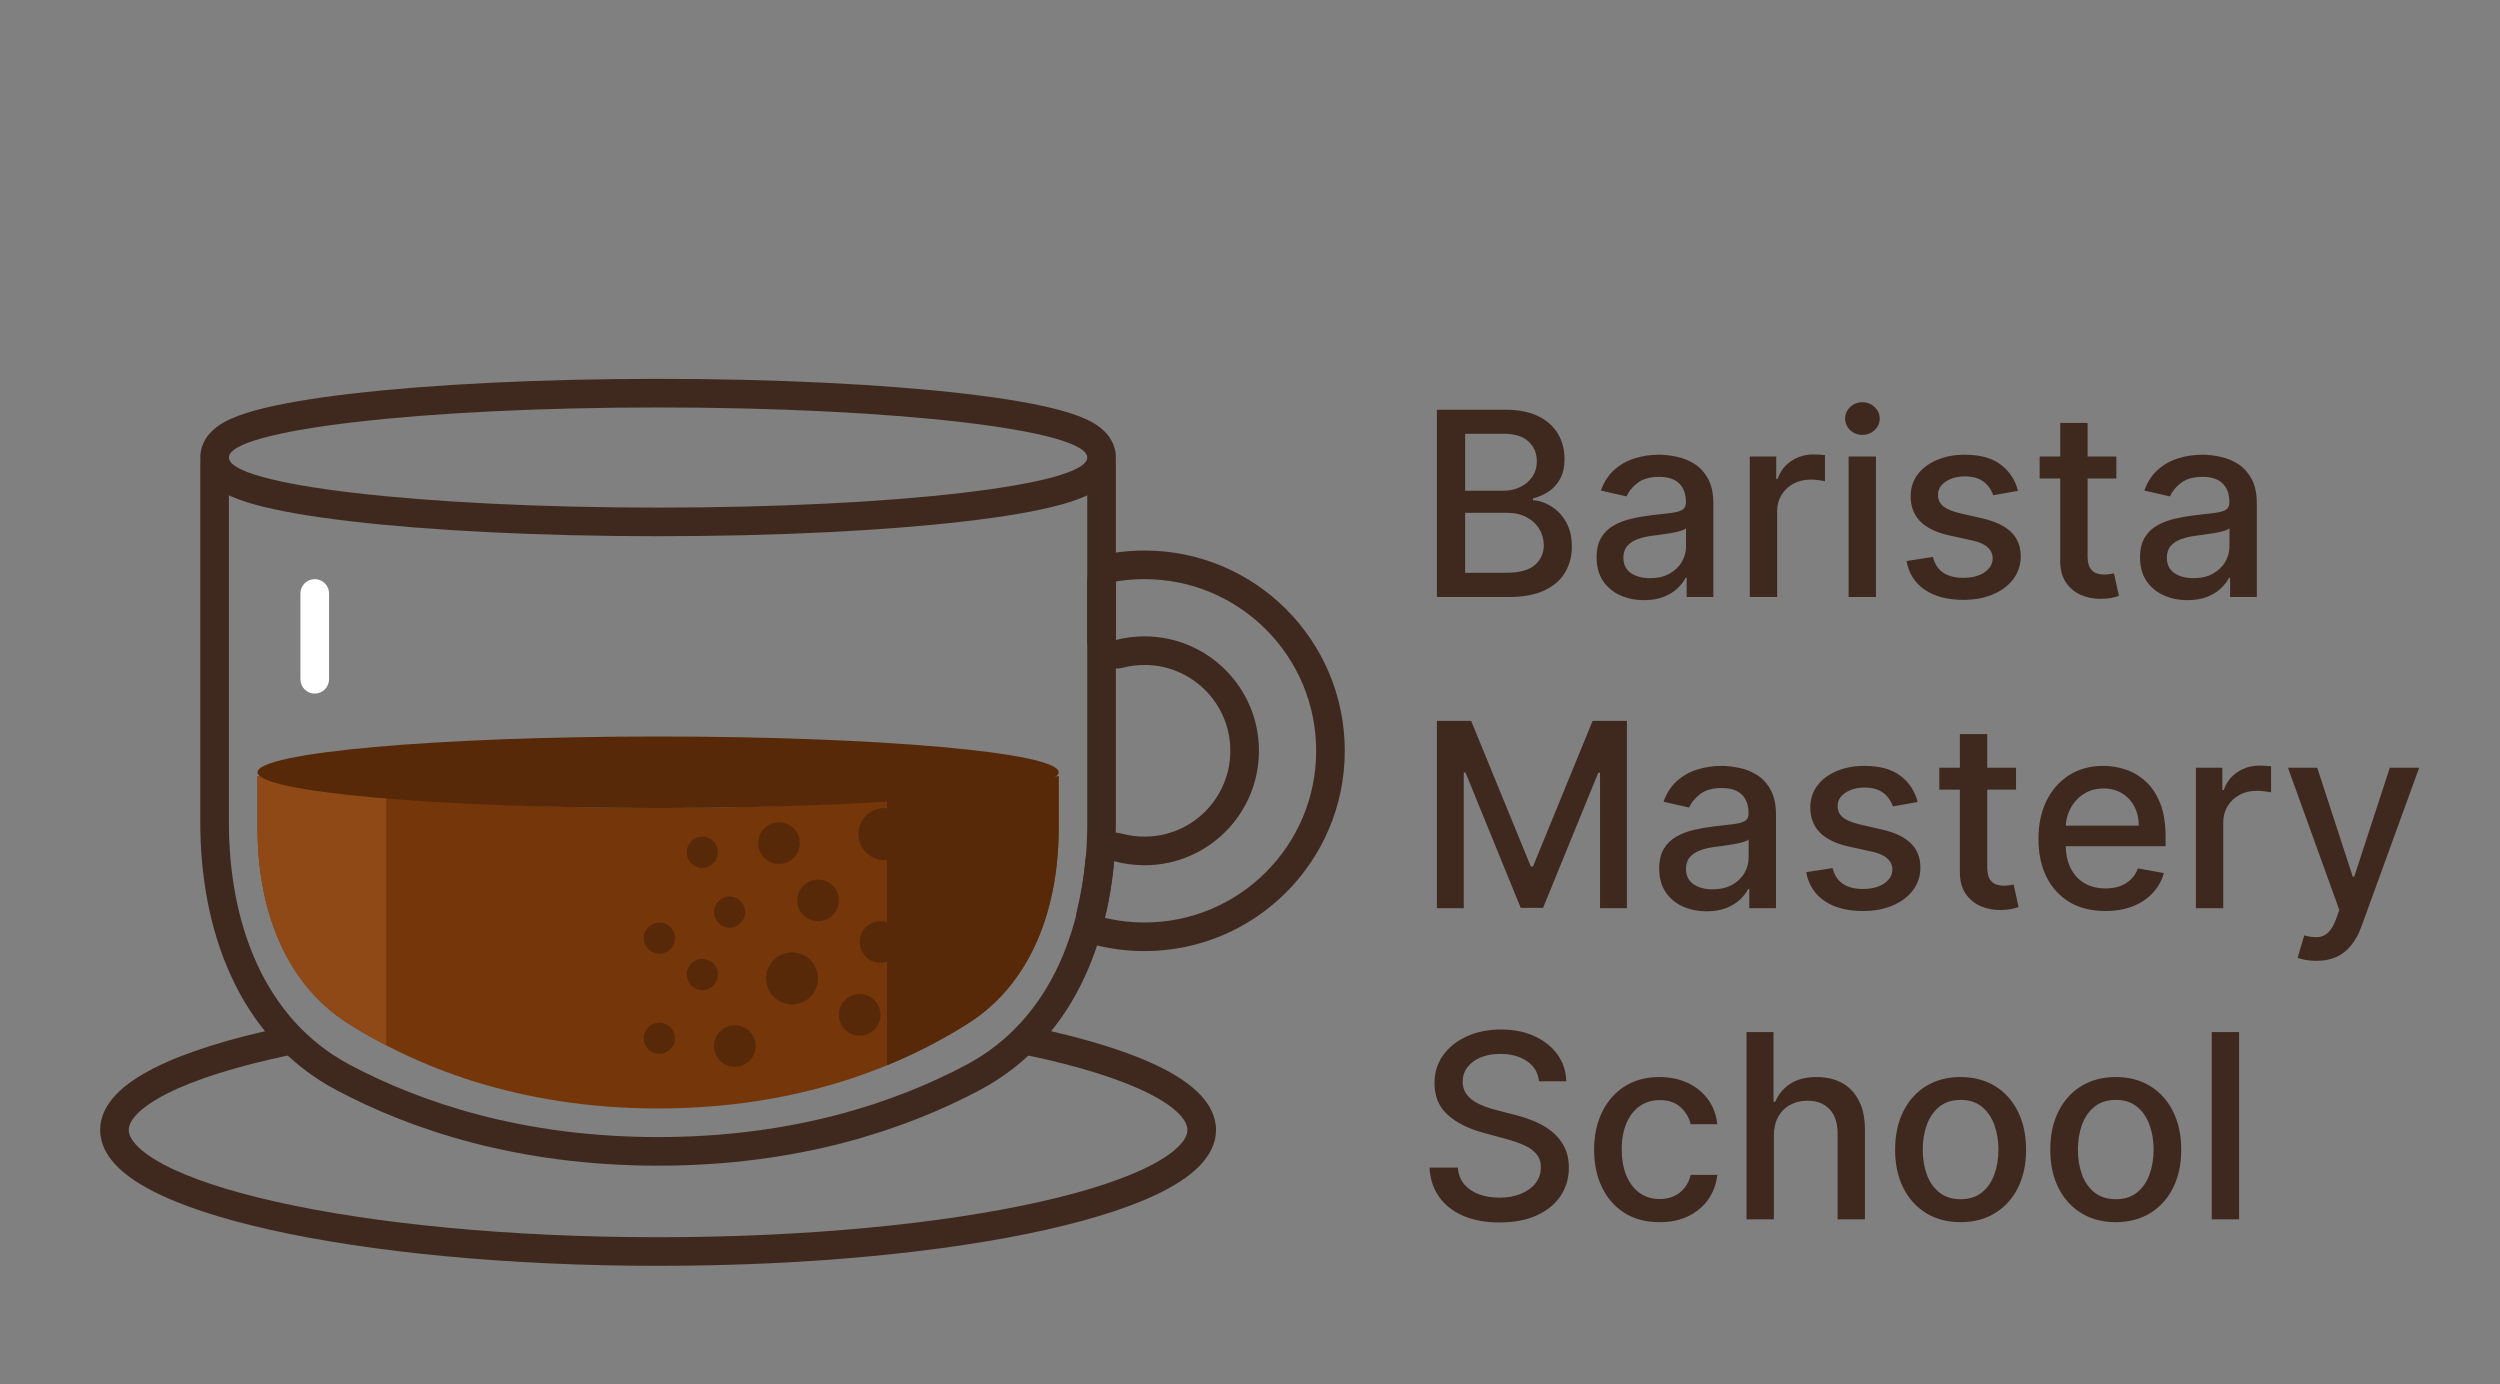 <?xml version="1.0" encoding="UTF-8"?> <svg xmlns="http://www.w3.org/2000/svg" width="233" height="129" viewBox="0 0 233 129" fill="none"><rect x="0" y="0" width="233" height="129" fill="#808080" stroke="none"/> <path fill-rule="evenodd" clip-rule="evenodd" d="M27.971 96.769C28.123 97.49 27.661 98.197 26.941 98.348C22.066 99.371 18.195 100.594 15.575 101.919C14.264 102.582 13.333 103.238 12.747 103.853C12.166 104.462 12 104.944 12 105.309C12 105.659 12.153 106.117 12.68 106.693C13.213 107.276 14.064 107.903 15.272 108.541C17.684 109.817 21.263 111.007 25.798 112.021C34.846 114.045 47.41 115.309 61.333 115.309C75.257 115.309 87.821 114.045 96.869 112.021C101.404 111.007 104.982 109.817 107.395 108.541C108.603 107.903 109.453 107.276 109.987 106.693C110.514 106.117 110.667 105.659 110.667 105.309C110.667 104.944 110.501 104.462 109.92 103.853C109.334 103.238 108.403 102.582 107.091 101.919C104.472 100.594 100.601 99.371 95.726 98.348C95.005 98.197 94.544 97.49 94.695 96.769C94.846 96.049 95.553 95.587 96.274 95.738C101.247 96.782 105.376 98.063 108.295 99.539C109.752 100.276 110.975 101.095 111.85 102.013C112.73 102.936 113.333 104.043 113.333 105.309C113.333 106.523 112.777 107.593 111.954 108.493C111.138 109.385 109.998 110.181 108.642 110.899C105.926 112.335 102.085 113.587 97.451 114.624C88.161 116.702 75.392 117.975 61.333 117.975C47.274 117.975 34.505 116.702 25.215 114.624C20.581 113.587 16.74 112.335 14.025 110.899C12.669 110.181 11.528 109.385 10.712 108.493C9.889 107.593 9.333 106.523 9.333 105.309C9.333 104.043 9.936 102.936 10.817 102.013C11.692 101.095 12.915 100.276 14.372 99.539C17.291 98.063 21.419 96.782 26.393 95.738C27.113 95.587 27.82 96.049 27.971 96.769Z" fill="#3F281E"></path> <path fill-rule="evenodd" clip-rule="evenodd" d="M100.679 86.932C100.309 86.325 100.196 85.595 100.366 84.904C100.755 83.329 101.021 81.689 101.175 80.017C101.247 79.231 101.664 78.517 102.313 78.068C102.962 77.619 103.777 77.48 104.538 77.689C105.213 77.875 105.926 77.975 106.667 77.975C111.085 77.975 114.667 74.394 114.667 69.975C114.667 65.557 111.085 61.975 106.667 61.975C105.972 61.975 105.302 62.063 104.665 62.227C103.866 62.433 103.018 62.257 102.366 61.752C101.715 61.247 101.333 60.469 101.333 59.645V54.196C101.333 52.894 102.274 51.782 103.559 51.566C104.571 51.397 105.61 51.309 106.667 51.309C116.976 51.309 125.333 59.666 125.333 69.975C125.333 80.284 116.976 88.642 106.667 88.642C105.18 88.642 103.731 88.468 102.339 88.137C101.647 87.973 101.05 87.539 100.679 86.932ZM106.473 80.64C105.56 80.624 104.674 80.493 103.83 80.261C103.748 81.156 103.635 82.046 103.49 82.927C103.375 83.627 103.24 84.32 103.083 85.005C103.042 85.185 102.999 85.364 102.955 85.543C103.813 85.746 104.698 85.881 105.603 85.94C105.955 85.963 106.309 85.975 106.667 85.975C115.503 85.975 122.667 78.812 122.667 69.975C122.667 61.139 115.503 53.975 106.667 53.975C105.758 53.975 104.867 54.051 104 54.196V59.645C104.852 59.425 105.746 59.309 106.667 59.309C112.558 59.309 117.333 64.084 117.333 69.975C117.333 75.866 112.558 80.642 106.667 80.642C106.602 80.642 106.538 80.641 106.473 80.64Z" fill="#3F281E"></path> <path fill-rule="evenodd" clip-rule="evenodd" d="M20 41.975C20.736 41.975 21.333 42.572 21.333 43.309V76.653C21.333 85.96 24.552 94.97 32.617 99.248C39.21 102.746 48.71 105.975 61.333 105.975C73.957 105.975 83.456 102.746 90.05 99.248C98.115 94.97 101.333 85.96 101.333 76.653V43.309C101.333 42.572 101.93 41.975 102.667 41.975C103.403 41.975 104 42.572 104 43.309V76.653C104 86.441 100.607 96.666 91.3 101.604C84.358 105.286 74.432 108.642 61.333 108.642C48.235 108.642 38.309 105.286 31.367 101.604C22.059 96.666 18.667 86.441 18.667 76.653V43.309C18.667 42.572 19.264 41.975 20 41.975Z" fill="#3F281E"></path> <path d="M24 72.321V77.217C24 84.377 26.369 91.521 32.411 95.365C38.534 99.26 48.084 103.309 61.333 103.309C74.582 103.309 84.132 99.26 90.256 95.365C96.297 91.521 98.667 84.377 98.667 77.216V72.321C92.888 74.069 78.352 75.308 61.333 75.308C44.315 75.308 29.778 74.069 24 72.321Z" fill="#75370A"></path> <path d="M90.256 95.365C96.297 91.521 98.667 84.377 98.667 77.216V72.321C95.551 73.263 89.89 74.058 82.667 74.59V99.285C85.613 98.076 88.139 96.711 90.256 95.365Z" fill="#572908"></path> <path d="M32.411 95.365C26.369 91.521 24 84.377 24 77.216V72.321C26.514 73.081 30.687 73.746 36 74.254V97.432C34.694 96.753 33.499 96.057 32.411 95.365Z" fill="#8E4917"></path> <path fill-rule="evenodd" clip-rule="evenodd" d="M89.927 48.59C82.557 49.45 72.449 49.975 61.333 49.975C50.218 49.975 40.11 49.45 32.74 48.59C29.073 48.163 25.987 47.641 23.768 47.029C22.679 46.729 21.644 46.366 20.825 45.899C20.416 45.666 19.935 45.337 19.529 44.87C19.107 44.386 18.667 43.629 18.667 42.642C18.667 41.654 19.107 40.898 19.529 40.414C19.935 39.947 20.416 39.618 20.825 39.385C21.644 38.918 22.679 38.555 23.768 38.255C25.987 37.643 29.073 37.121 32.74 36.693C40.11 35.834 50.218 35.309 61.333 35.309C72.449 35.309 82.557 35.834 89.927 36.693C93.594 37.121 96.68 37.643 98.899 38.255C99.988 38.555 101.023 38.918 101.841 39.385C102.25 39.618 102.732 39.947 103.138 40.414C103.559 40.898 104 41.654 104 42.642C104 43.629 103.559 44.386 103.138 44.87C102.732 45.337 102.25 45.666 101.841 45.899C101.023 46.366 99.988 46.729 98.899 47.029C96.68 47.641 93.594 48.163 89.927 48.59ZM61.333 47.309C83.425 47.309 101.333 45.219 101.333 42.642C101.333 40.065 83.425 37.975 61.333 37.975C39.242 37.975 21.333 40.065 21.333 42.642C21.333 45.219 39.242 47.309 61.333 47.309Z" fill="#3F281E"></path> <path fill-rule="evenodd" clip-rule="evenodd" d="M29.333 53.975C30.07 53.975 30.667 54.572 30.667 55.308V63.308C30.667 64.045 30.07 64.642 29.333 64.642C28.597 64.642 28 64.045 28 63.308V55.308C28 54.572 28.597 53.975 29.333 53.975Z" fill="white"></path> <path d="M98.667 71.975C98.667 73.816 81.952 75.308 61.333 75.308C40.715 75.308 24 73.816 24 71.975C24 70.134 40.715 68.642 61.333 68.642C81.952 68.642 98.667 70.134 98.667 71.975Z" fill="#572908"></path> <path d="M84 87.793C84 88.864 83.132 89.733 82.061 89.733C80.99 89.733 80.121 88.864 80.121 87.793C80.121 86.722 80.99 85.854 82.061 85.854C83.132 85.854 84 86.722 84 87.793Z" fill="#572908"></path> <path d="M78.182 83.915C78.182 84.986 77.314 85.854 76.243 85.854C75.171 85.854 74.303 84.986 74.303 83.915C74.303 82.844 75.171 81.975 76.243 81.975C77.314 81.975 78.182 82.844 78.182 83.915Z" fill="#572908"></path> <path d="M74.545 78.581C74.545 79.652 73.677 80.52 72.606 80.52C71.535 80.52 70.667 79.652 70.667 78.581C70.667 77.51 71.535 76.642 72.606 76.642C73.677 76.642 74.545 77.51 74.545 78.581Z" fill="#572908"></path> <path d="M69.455 85.005C69.455 85.809 68.803 86.46 68 86.46C67.197 86.46 66.546 85.809 66.546 85.005C66.546 84.202 67.197 83.551 68 83.551C68.803 83.551 69.455 84.202 69.455 85.005Z" fill="#572908"></path> <path d="M66.909 79.43C66.909 80.233 66.258 80.884 65.454 80.884C64.651 80.884 64 80.233 64 79.43C64 78.626 64.651 77.975 65.454 77.975C66.258 77.975 66.909 78.626 66.909 79.43Z" fill="#572908"></path> <path d="M62.909 87.43C62.909 88.233 62.258 88.884 61.455 88.884C60.651 88.884 60 88.233 60 87.43C60 86.626 60.651 85.975 61.455 85.975C62.258 85.975 62.909 86.626 62.909 87.43Z" fill="#572908"></path> <path d="M62.909 96.763C62.909 97.567 62.258 98.218 61.455 98.218C60.651 98.218 60 97.567 60 96.763C60 95.96 60.651 95.309 61.455 95.309C62.258 95.309 62.909 95.96 62.909 96.763Z" fill="#572908"></path> <path d="M70.424 97.49C70.424 98.561 69.556 99.43 68.485 99.43C67.414 99.43 66.545 98.561 66.545 97.49C66.545 96.419 67.414 95.551 68.485 95.551C69.556 95.551 70.424 96.419 70.424 97.49Z" fill="#572908"></path> <path d="M66.909 90.824C66.909 91.627 66.258 92.278 65.454 92.278C64.651 92.278 64 91.627 64 90.824C64 90.02 64.651 89.369 65.454 89.369C66.258 89.369 66.909 90.02 66.909 90.824Z" fill="#572908"></path> <path d="M76.242 91.187C76.242 92.526 75.157 93.612 73.818 93.612C72.479 93.612 71.394 92.526 71.394 91.187C71.394 89.849 72.479 88.763 73.818 88.763C75.157 88.763 76.242 89.849 76.242 91.187Z" fill="#572908"></path> <path d="M84.849 77.733C84.849 79.072 83.763 80.157 82.424 80.157C81.085 80.157 80 79.072 80 77.733C80 76.394 81.085 75.308 82.424 75.308C83.763 75.308 84.849 76.394 84.849 77.733Z" fill="#572908"></path> <path d="M82.061 94.581C82.061 95.652 81.192 96.521 80.121 96.521C79.05 96.521 78.182 95.652 78.182 94.581C78.182 93.51 79.05 92.642 80.121 92.642C81.192 92.642 82.061 93.51 82.061 94.581Z" fill="#572908"></path> <path d="M133.918 55.642V38.187H140.31C141.548 38.187 142.574 38.392 143.386 38.801C144.199 39.204 144.807 39.753 145.21 40.446C145.614 41.133 145.815 41.909 145.815 42.773C145.815 43.5 145.682 44.113 145.415 44.613C145.148 45.108 144.79 45.505 144.341 45.807C143.898 46.102 143.409 46.318 142.875 46.454V46.625C143.455 46.653 144.02 46.841 144.571 47.187C145.128 47.528 145.588 48.014 145.952 48.645C146.315 49.275 146.497 50.042 146.497 50.946C146.497 51.838 146.287 52.639 145.866 53.349C145.452 54.054 144.81 54.613 143.94 55.028C143.071 55.437 141.96 55.642 140.608 55.642H133.918ZM136.551 53.383H140.352C141.614 53.383 142.517 53.139 143.062 52.65C143.608 52.162 143.881 51.551 143.881 50.818C143.881 50.267 143.741 49.761 143.463 49.301C143.185 48.841 142.787 48.474 142.27 48.202C141.759 47.929 141.151 47.792 140.446 47.792H136.551V53.383ZM136.551 45.738H140.08C140.67 45.738 141.202 45.625 141.673 45.398C142.151 45.17 142.528 44.852 142.807 44.443C143.091 44.028 143.233 43.54 143.233 42.977C143.233 42.255 142.98 41.65 142.474 41.162C141.969 40.673 141.193 40.429 140.148 40.429H136.551V45.738ZM153.226 55.932C152.396 55.932 151.646 55.778 150.976 55.471C150.305 55.159 149.774 54.707 149.382 54.116C148.996 53.525 148.803 52.801 148.803 51.943C148.803 51.204 148.945 50.596 149.229 50.119C149.513 49.642 149.896 49.264 150.379 48.986C150.862 48.707 151.402 48.497 151.999 48.355C152.595 48.213 153.203 48.105 153.822 48.031C154.607 47.94 155.243 47.866 155.732 47.809C156.22 47.747 156.575 47.648 156.797 47.511C157.018 47.375 157.129 47.153 157.129 46.846V46.787C157.129 46.042 156.919 45.466 156.499 45.057C156.084 44.648 155.464 44.443 154.641 44.443C153.783 44.443 153.107 44.633 152.612 45.014C152.124 45.389 151.786 45.807 151.598 46.267L149.203 45.721C149.487 44.926 149.902 44.284 150.447 43.795C150.999 43.301 151.632 42.943 152.348 42.721C153.064 42.494 153.817 42.38 154.607 42.38C155.129 42.38 155.683 42.443 156.268 42.568C156.859 42.687 157.411 42.909 157.922 43.233C158.439 43.557 158.862 44.02 159.192 44.622C159.521 45.219 159.686 45.994 159.686 46.949V55.642H157.197V53.852H157.095C156.93 54.182 156.683 54.505 156.354 54.824C156.024 55.142 155.601 55.406 155.084 55.616C154.567 55.827 153.947 55.932 153.226 55.932ZM153.78 53.886C154.484 53.886 155.087 53.747 155.587 53.469C156.092 53.19 156.476 52.827 156.737 52.378C157.004 51.923 157.138 51.437 157.138 50.92V49.233C157.047 49.324 156.871 49.409 156.609 49.488C156.354 49.562 156.061 49.628 155.732 49.684C155.402 49.736 155.081 49.784 154.768 49.829C154.456 49.869 154.195 49.903 153.984 49.932C153.49 49.994 153.038 50.099 152.629 50.247C152.226 50.395 151.902 50.608 151.658 50.886C151.419 51.159 151.3 51.523 151.3 51.977C151.3 52.608 151.533 53.085 151.999 53.409C152.464 53.727 153.058 53.886 153.78 53.886ZM163.08 55.642V42.551H165.543V44.63H165.68C165.918 43.926 166.339 43.372 166.941 42.968C167.549 42.559 168.237 42.355 169.004 42.355C169.163 42.355 169.35 42.361 169.566 42.372C169.788 42.383 169.961 42.398 170.086 42.415V44.852C169.984 44.824 169.802 44.792 169.54 44.758C169.279 44.718 169.018 44.699 168.756 44.699C168.154 44.699 167.617 44.827 167.146 45.082C166.68 45.332 166.31 45.682 166.038 46.13C165.765 46.574 165.629 47.079 165.629 47.648V55.642H163.08ZM172.291 55.642V42.551H174.839V55.642H172.291ZM173.578 40.531C173.135 40.531 172.754 40.383 172.436 40.088C172.124 39.787 171.967 39.429 171.967 39.014C171.967 38.593 172.124 38.236 172.436 37.94C172.754 37.639 173.135 37.488 173.578 37.488C174.021 37.488 174.399 37.639 174.712 37.94C175.03 38.236 175.189 38.593 175.189 39.014C175.189 39.429 175.03 39.787 174.712 40.088C174.399 40.383 174.021 40.531 173.578 40.531ZM188.077 45.747L185.768 46.156C185.671 45.861 185.518 45.579 185.308 45.312C185.103 45.045 184.825 44.827 184.472 44.656C184.12 44.486 183.68 44.4 183.151 44.4C182.43 44.4 181.827 44.562 181.344 44.886C180.862 45.204 180.62 45.616 180.62 46.122C180.62 46.559 180.782 46.912 181.106 47.179C181.43 47.446 181.952 47.665 182.674 47.835L184.754 48.312C185.958 48.591 186.856 49.02 187.447 49.599C188.038 50.179 188.333 50.932 188.333 51.858C188.333 52.642 188.106 53.341 187.651 53.954C187.202 54.562 186.575 55.04 185.768 55.386C184.967 55.733 184.038 55.906 182.981 55.906C181.515 55.906 180.319 55.594 179.393 54.969C178.467 54.338 177.898 53.443 177.688 52.284L180.151 51.909C180.305 52.551 180.62 53.037 181.097 53.366C181.575 53.69 182.197 53.852 182.964 53.852C183.799 53.852 184.467 53.679 184.967 53.332C185.467 52.98 185.717 52.551 185.717 52.045C185.717 51.636 185.563 51.292 185.256 51.014C184.955 50.736 184.492 50.525 183.867 50.383L181.651 49.898C180.43 49.619 179.526 49.176 178.941 48.568C178.362 47.96 178.072 47.19 178.072 46.258C178.072 45.486 178.288 44.809 178.719 44.23C179.151 43.65 179.748 43.199 180.509 42.875C181.271 42.545 182.143 42.38 183.126 42.38C184.54 42.38 185.654 42.687 186.467 43.301C187.279 43.909 187.816 44.724 188.077 45.747ZM197.246 42.551V44.596H190.095V42.551H197.246ZM192.013 39.415H194.561V51.798C194.561 52.292 194.635 52.665 194.783 52.915C194.93 53.159 195.121 53.327 195.354 53.417C195.592 53.503 195.851 53.545 196.129 53.545C196.334 53.545 196.513 53.531 196.666 53.503C196.82 53.474 196.939 53.452 197.024 53.434L197.484 55.54C197.337 55.596 197.126 55.653 196.854 55.71C196.581 55.773 196.24 55.807 195.831 55.812C195.161 55.824 194.536 55.704 193.956 55.454C193.376 55.204 192.908 54.818 192.55 54.295C192.192 53.773 192.013 53.116 192.013 52.327V39.415ZM203.874 55.932C203.045 55.932 202.295 55.778 201.624 55.471C200.954 55.159 200.423 54.707 200.031 54.116C199.644 53.525 199.451 52.801 199.451 51.943C199.451 51.204 199.593 50.596 199.877 50.119C200.161 49.642 200.545 49.264 201.028 48.986C201.511 48.707 202.05 48.497 202.647 48.355C203.244 48.213 203.852 48.105 204.471 48.031C205.255 47.94 205.891 47.866 206.38 47.809C206.869 47.747 207.224 47.648 207.445 47.511C207.667 47.375 207.778 47.153 207.778 46.846V46.787C207.778 46.042 207.567 45.466 207.147 45.057C206.732 44.648 206.113 44.443 205.289 44.443C204.431 44.443 203.755 44.633 203.261 45.014C202.772 45.389 202.434 45.807 202.246 46.267L199.852 45.721C200.136 44.926 200.55 44.284 201.096 43.795C201.647 43.301 202.281 42.943 202.996 42.721C203.712 42.494 204.465 42.38 205.255 42.38C205.778 42.38 206.332 42.443 206.917 42.568C207.508 42.687 208.059 42.909 208.57 43.233C209.087 43.557 209.511 44.02 209.84 44.622C210.17 45.219 210.335 45.994 210.335 46.949V55.642H207.846V53.852H207.744C207.579 54.182 207.332 54.505 207.002 54.824C206.673 55.142 206.249 55.406 205.732 55.616C205.215 55.827 204.596 55.932 203.874 55.932ZM204.428 53.886C205.133 53.886 205.735 53.747 206.235 53.469C206.741 53.19 207.124 52.827 207.386 52.378C207.653 51.923 207.786 51.437 207.786 50.92V49.233C207.695 49.324 207.519 49.409 207.258 49.488C207.002 49.562 206.71 49.628 206.38 49.684C206.05 49.736 205.729 49.784 205.417 49.829C205.104 49.869 204.843 49.903 204.633 49.932C204.138 49.994 203.687 50.099 203.278 50.247C202.874 50.395 202.55 50.608 202.306 50.886C202.067 51.159 201.948 51.523 201.948 51.977C201.948 52.608 202.181 53.085 202.647 53.409C203.113 53.727 203.707 53.886 204.428 53.886ZM133.918 67.187H137.114L142.67 80.755H142.875L148.432 67.187H151.628V84.642H149.122V72.011H148.96L143.812 84.616H141.733L136.585 72.003H136.423V84.642H133.918V67.187ZM159.062 84.932C158.232 84.932 157.482 84.778 156.812 84.471C156.141 84.159 155.61 83.707 155.218 83.116C154.832 82.525 154.638 81.801 154.638 80.943C154.638 80.204 154.781 79.596 155.065 79.119C155.349 78.642 155.732 78.264 156.215 77.986C156.698 77.707 157.238 77.497 157.835 77.355C158.431 77.213 159.039 77.105 159.658 77.031C160.442 76.94 161.079 76.866 161.567 76.809C162.056 76.747 162.411 76.647 162.633 76.511C162.854 76.375 162.965 76.153 162.965 75.846V75.787C162.965 75.042 162.755 74.466 162.335 74.057C161.92 73.647 161.3 73.443 160.477 73.443C159.619 73.443 158.942 73.633 158.448 74.014C157.96 74.389 157.621 74.807 157.434 75.267L155.039 74.721C155.323 73.926 155.738 73.284 156.283 72.795C156.835 72.301 157.468 71.943 158.184 71.721C158.9 71.494 159.653 71.38 160.442 71.38C160.965 71.38 161.519 71.443 162.104 71.568C162.695 71.687 163.246 71.909 163.758 72.233C164.275 72.557 164.698 73.02 165.028 73.622C165.357 74.219 165.522 74.994 165.522 75.949V84.642H163.033V82.852H162.931C162.766 83.182 162.519 83.505 162.19 83.824C161.86 84.142 161.437 84.406 160.92 84.616C160.403 84.826 159.783 84.932 159.062 84.932ZM159.616 82.886C160.32 82.886 160.923 82.747 161.423 82.469C161.928 82.19 162.312 81.826 162.573 81.378C162.84 80.923 162.974 80.437 162.974 79.92V78.233C162.883 78.324 162.707 78.409 162.445 78.488C162.19 78.562 161.897 78.628 161.567 78.684C161.238 78.736 160.917 78.784 160.604 78.829C160.292 78.869 160.031 78.903 159.82 78.932C159.326 78.994 158.874 79.099 158.465 79.247C158.062 79.395 157.738 79.608 157.494 79.886C157.255 80.159 157.136 80.522 157.136 80.977C157.136 81.608 157.369 82.085 157.835 82.409C158.3 82.727 158.894 82.886 159.616 82.886ZM178.726 74.747L176.416 75.156C176.32 74.861 176.166 74.579 175.956 74.312C175.751 74.045 175.473 73.826 175.121 73.656C174.768 73.486 174.328 73.4 173.8 73.4C173.078 73.4 172.476 73.562 171.993 73.886C171.51 74.204 171.268 74.616 171.268 75.122C171.268 75.559 171.43 75.912 171.754 76.179C172.078 76.446 172.601 76.665 173.322 76.835L175.402 77.312C176.607 77.591 177.504 78.02 178.095 78.599C178.686 79.179 178.982 79.932 178.982 80.858C178.982 81.642 178.754 82.341 178.3 82.954C177.851 83.562 177.223 84.04 176.416 84.386C175.615 84.733 174.686 84.906 173.629 84.906C172.163 84.906 170.967 84.594 170.041 83.969C169.115 83.338 168.547 82.443 168.337 81.284L170.8 80.909C170.953 81.551 171.268 82.037 171.746 82.366C172.223 82.69 172.845 82.852 173.612 82.852C174.447 82.852 175.115 82.679 175.615 82.332C176.115 81.98 176.365 81.551 176.365 81.045C176.365 80.636 176.212 80.292 175.905 80.014C175.604 79.736 175.141 79.525 174.516 79.383L172.3 78.897C171.078 78.619 170.175 78.176 169.589 77.568C169.01 76.96 168.72 76.19 168.72 75.258C168.72 74.486 168.936 73.809 169.368 73.23C169.8 72.65 170.396 72.199 171.158 71.875C171.919 71.545 172.791 71.38 173.774 71.38C175.189 71.38 176.303 71.687 177.115 72.301C177.928 72.909 178.464 73.724 178.726 74.747ZM187.894 71.551V73.596H180.744V71.551H187.894ZM182.661 68.415H185.21V80.798C185.21 81.292 185.283 81.665 185.431 81.915C185.579 82.159 185.769 82.326 186.002 82.417C186.241 82.503 186.499 82.545 186.778 82.545C186.982 82.545 187.161 82.531 187.315 82.503C187.468 82.474 187.587 82.451 187.673 82.434L188.133 84.54C187.985 84.596 187.775 84.653 187.502 84.71C187.229 84.772 186.888 84.807 186.479 84.812C185.809 84.824 185.184 84.704 184.604 84.454C184.025 84.204 183.556 83.818 183.198 83.295C182.84 82.772 182.661 82.116 182.661 81.326V68.415ZM196.214 84.906C194.925 84.906 193.814 84.63 192.882 84.079C191.956 83.522 191.24 82.741 190.734 81.736C190.234 80.724 189.984 79.54 189.984 78.182C189.984 76.841 190.234 75.659 190.734 74.636C191.24 73.613 191.945 72.815 192.848 72.241C193.757 71.667 194.82 71.38 196.036 71.38C196.774 71.38 197.49 71.503 198.183 71.747C198.876 71.991 199.499 72.375 200.05 72.897C200.601 73.42 201.036 74.099 201.354 74.934C201.672 75.764 201.831 76.772 201.831 77.96V78.863H191.425V76.954H199.334C199.334 76.284 199.197 75.69 198.925 75.173C198.652 74.65 198.268 74.238 197.774 73.937C197.286 73.636 196.712 73.486 196.053 73.486C195.337 73.486 194.712 73.662 194.178 74.014C193.649 74.361 193.24 74.815 192.95 75.378C192.666 75.934 192.524 76.54 192.524 77.193V78.684C192.524 79.559 192.678 80.304 192.984 80.917C193.297 81.531 193.732 82 194.288 82.324C194.845 82.642 195.496 82.801 196.24 82.801C196.723 82.801 197.163 82.733 197.561 82.596C197.959 82.454 198.303 82.244 198.592 81.966C198.882 81.687 199.104 81.344 199.257 80.934L201.669 81.369C201.476 82.079 201.129 82.701 200.629 83.236C200.135 83.764 199.513 84.176 198.763 84.471C198.018 84.761 197.169 84.906 196.214 84.906ZM204.658 84.642V71.551H207.121V73.63H207.258C207.496 72.926 207.917 72.372 208.519 71.969C209.127 71.559 209.815 71.355 210.582 71.355C210.741 71.355 210.928 71.361 211.144 71.372C211.366 71.383 211.539 71.397 211.664 71.415V73.852C211.562 73.824 211.38 73.792 211.119 73.758C210.857 73.719 210.596 73.699 210.335 73.699C209.732 73.699 209.195 73.826 208.724 74.082C208.258 74.332 207.888 74.682 207.616 75.13C207.343 75.574 207.207 76.079 207.207 76.647V84.642H204.658ZM215.879 89.551C215.498 89.551 215.151 89.52 214.839 89.457C214.526 89.4 214.293 89.338 214.14 89.27L214.754 87.182C215.219 87.307 215.634 87.361 215.998 87.344C216.362 87.326 216.683 87.19 216.961 86.934C217.245 86.679 217.495 86.261 217.711 85.682L218.026 84.812L213.237 71.551H215.964L219.279 81.71H219.415L222.731 71.551H225.467L220.072 86.389C219.822 87.071 219.504 87.647 219.117 88.119C218.731 88.596 218.271 88.954 217.737 89.193C217.202 89.432 216.583 89.551 215.879 89.551ZM143.438 100.773C143.347 99.966 142.972 99.341 142.312 98.897C141.653 98.449 140.824 98.224 139.824 98.224C139.108 98.224 138.489 98.338 137.966 98.565C137.443 98.787 137.037 99.094 136.747 99.486C136.463 99.872 136.321 100.312 136.321 100.807C136.321 101.221 136.418 101.579 136.611 101.88C136.81 102.182 137.068 102.434 137.386 102.639C137.71 102.838 138.057 103.005 138.426 103.142C138.795 103.273 139.151 103.38 139.491 103.466L141.196 103.909C141.753 104.045 142.324 104.23 142.909 104.463C143.494 104.696 144.037 105.003 144.537 105.383C145.037 105.764 145.44 106.236 145.747 106.798C146.06 107.361 146.216 108.034 146.216 108.818C146.216 109.807 145.96 110.684 145.449 111.452C144.943 112.219 144.207 112.824 143.241 113.267C142.281 113.71 141.119 113.932 139.756 113.932C138.449 113.932 137.318 113.724 136.364 113.309C135.409 112.895 134.662 112.307 134.122 111.545C133.582 110.778 133.284 109.869 133.227 108.818H135.869C135.92 109.449 136.125 109.974 136.483 110.395C136.847 110.809 137.31 111.119 137.872 111.324C138.44 111.523 139.062 111.622 139.739 111.622C140.483 111.622 141.145 111.505 141.724 111.273C142.31 111.034 142.77 110.704 143.105 110.284C143.44 109.858 143.608 109.361 143.608 108.792C143.608 108.275 143.46 107.852 143.165 107.523C142.875 107.193 142.48 106.92 141.98 106.704C141.486 106.488 140.926 106.298 140.301 106.133L138.239 105.571C136.841 105.19 135.733 104.63 134.915 103.892C134.102 103.153 133.696 102.176 133.696 100.96C133.696 99.954 133.969 99.076 134.514 98.326C135.06 97.576 135.798 96.994 136.73 96.579C137.662 96.159 138.713 95.949 139.884 95.949C141.065 95.949 142.108 96.156 143.011 96.571C143.92 96.986 144.636 97.557 145.159 98.284C145.682 99.005 145.955 99.835 145.977 100.773H143.438ZM154.673 113.906C153.406 113.906 152.315 113.619 151.4 113.045C150.491 112.466 149.792 111.667 149.303 110.65C148.815 109.633 148.57 108.469 148.57 107.156C148.57 105.827 148.82 104.653 149.32 103.636C149.82 102.613 150.525 101.815 151.434 101.241C152.343 100.667 153.414 100.38 154.647 100.38C155.641 100.38 156.528 100.565 157.306 100.934C158.085 101.298 158.712 101.809 159.19 102.469C159.673 103.128 159.96 103.898 160.05 104.778H157.57C157.434 104.165 157.121 103.636 156.633 103.193C156.15 102.75 155.502 102.528 154.69 102.528C153.979 102.528 153.357 102.716 152.823 103.091C152.295 103.46 151.883 103.988 151.587 104.676C151.292 105.358 151.144 106.165 151.144 107.096C151.144 108.051 151.289 108.875 151.579 109.568C151.869 110.261 152.278 110.798 152.806 111.179C153.34 111.559 153.968 111.75 154.69 111.75C155.173 111.75 155.61 111.662 156.002 111.486C156.4 111.304 156.732 111.045 156.999 110.71C157.272 110.375 157.462 109.971 157.57 109.5H160.05C159.96 110.346 159.684 111.102 159.224 111.767C158.763 112.432 158.147 112.954 157.374 113.335C156.607 113.716 155.707 113.906 154.673 113.906ZM165.324 105.869V113.642H162.776V96.187H165.29V102.682H165.452C165.759 101.977 166.227 101.417 166.858 101.003C167.489 100.588 168.313 100.38 169.33 100.38C170.227 100.38 171.011 100.565 171.682 100.934C172.358 101.304 172.881 101.855 173.25 102.588C173.625 103.315 173.812 104.224 173.812 105.315V113.642H171.264V105.622C171.264 104.662 171.017 103.917 170.523 103.389C170.028 102.855 169.341 102.588 168.46 102.588C167.858 102.588 167.318 102.716 166.841 102.971C166.369 103.227 165.997 103.602 165.724 104.096C165.457 104.585 165.324 105.176 165.324 105.869ZM182.727 113.906C181.5 113.906 180.429 113.625 179.514 113.062C178.599 112.5 177.889 111.713 177.384 110.702C176.878 109.69 176.625 108.508 176.625 107.156C176.625 105.798 176.878 104.611 177.384 103.594C177.889 102.577 178.599 101.787 179.514 101.224C180.429 100.662 181.5 100.38 182.727 100.38C183.955 100.38 185.026 100.662 185.94 101.224C186.855 101.787 187.565 102.577 188.071 103.594C188.577 104.611 188.83 105.798 188.83 107.156C188.83 108.508 188.577 109.69 188.071 110.702C187.565 111.713 186.855 112.5 185.94 113.062C185.026 113.625 183.955 113.906 182.727 113.906ZM182.736 111.767C183.531 111.767 184.19 111.557 184.713 111.136C185.236 110.716 185.622 110.156 185.872 109.457C186.128 108.758 186.256 107.988 186.256 107.148C186.256 106.312 186.128 105.545 185.872 104.846C185.622 104.142 185.236 103.577 184.713 103.15C184.19 102.724 183.531 102.511 182.736 102.511C181.935 102.511 181.27 102.724 180.741 103.15C180.219 103.577 179.83 104.142 179.574 104.846C179.324 105.545 179.199 106.312 179.199 107.148C179.199 107.988 179.324 108.758 179.574 109.457C179.83 110.156 180.219 110.716 180.741 111.136C181.27 111.557 181.935 111.767 182.736 111.767ZM197.188 113.906C195.961 113.906 194.89 113.625 193.975 113.062C193.06 112.5 192.35 111.713 191.844 110.702C191.339 109.69 191.086 108.508 191.086 107.156C191.086 105.798 191.339 104.611 191.844 103.594C192.35 102.577 193.06 101.787 193.975 101.224C194.89 100.662 195.961 100.38 197.188 100.38C198.415 100.38 199.487 100.662 200.401 101.224C201.316 101.787 202.026 102.577 202.532 103.594C203.038 104.611 203.29 105.798 203.29 107.156C203.29 108.508 203.038 109.69 202.532 110.702C202.026 111.713 201.316 112.5 200.401 113.062C199.487 113.625 198.415 113.906 197.188 113.906ZM197.197 111.767C197.992 111.767 198.651 111.557 199.174 111.136C199.697 110.716 200.083 110.156 200.333 109.457C200.589 108.758 200.717 107.988 200.717 107.148C200.717 106.312 200.589 105.545 200.333 104.846C200.083 104.142 199.697 103.577 199.174 103.15C198.651 102.724 197.992 102.511 197.197 102.511C196.396 102.511 195.731 102.724 195.202 103.15C194.68 103.577 194.29 104.142 194.035 104.846C193.785 105.545 193.66 106.312 193.66 107.148C193.66 107.988 193.785 108.758 194.035 109.457C194.29 110.156 194.68 110.716 195.202 111.136C195.731 111.557 196.396 111.767 197.197 111.767ZM208.683 96.187V113.642H206.135V96.187H208.683Z" fill="#3F281E"></path> </svg> 